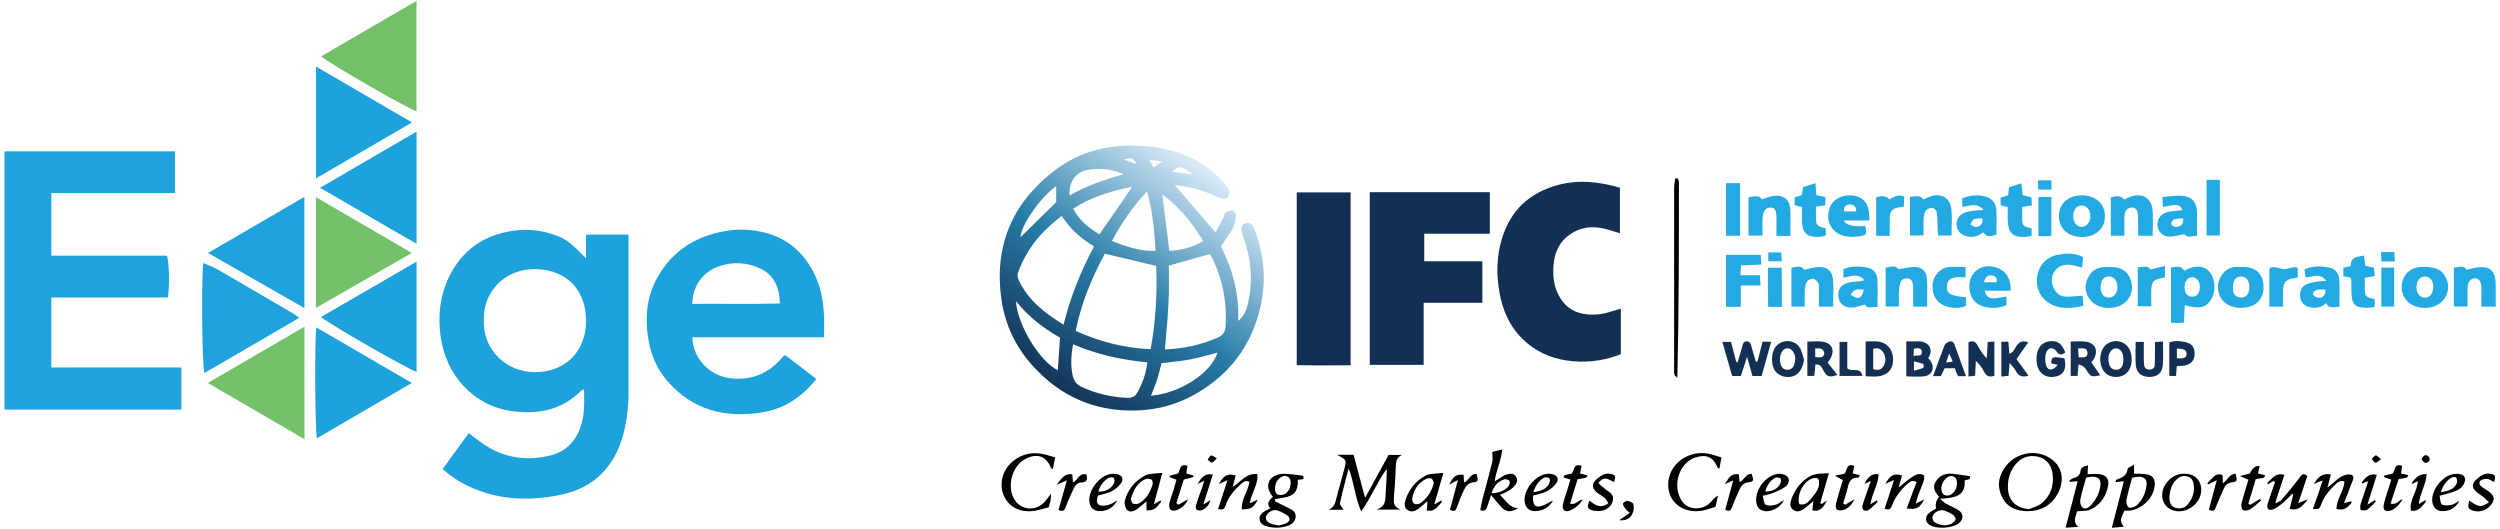<?xml version="1.0" encoding="UTF-8"?><svg id="Layer_1" xmlns="http://www.w3.org/2000/svg" xmlns:xlink="http://www.w3.org/1999/xlink" viewBox="0 0 250.92 53.06"><defs><style>.cls-1{fill:#24aae2;}.cls-2{fill:#1ea2dc;}.cls-3{fill:#73c167;}.cls-4{fill:#20a2dc;}.cls-5{fill:#133054;}.cls-6{fill:#73c168;}.cls-7{fill:url(#linear-gradient);}</style><linearGradient id="linear-gradient" x1="105.32" y1="39.5" x2="121.22" y2="17.18" gradientUnits="userSpaceOnUse"><stop offset=".01" stop-color="#133054"/><stop offset=".48" stop-color="#277da8"/><stop offset="1" stop-color="#d8eaf8"/></linearGradient></defs><path d="m134.24,45.65h1.62c.37,1.39.73,2.75,1.15,4.32.84-1.53,1.58-2.89,2.36-4.31h1.35c-.56.24-.62.69-.63,1.23-.03,1.04-.11,2.07-.19,3.11-.03.45-.03.87.67,1.15h-2.42c.81-.27.89-.77.91-1.32.04-.92.13-1.83.13-2.77-.97,1.3-1.54,2.83-2.57,4.28-.63-1.44-.7-2.88-1.26-4.33-.32,1.25-.63,2.35-.87,3.48-.04.19.23.44.36.67h-1.5c.54-.22.67-.68.79-1.18.25-1.01.56-2,.81-3,.21-.82.18-.83-.7-1.31Z"/><path d="m203.55,51.31c-1.15,0-2.12-.38-2.63-1.47-.53-1.13-.3-2.2.48-3.15.92-1.12,2.54-1.53,3.86-.97,2.04.87,2.04,2.94.93,4.35-.66.84-1.57,1.23-2.64,1.23Zm.07-.2c.42-.18.91-.29,1.26-.57.92-.74,1.28-1.76,1.14-2.93-.11-.89-.58-1.58-1.5-1.78-.91-.19-1.69.09-2.28.85-.52.66-.73,1.43-.71,2.24.02,1.31.81,2.07,2.1,2.18Z"/><path d="m208.53,48.3c-.35.03-.57.04-.78.06-.02-.04-.03-.09-.05-.13.14-.08.26-.2.41-.24.38-.09.65-.28.7-.7.05-.41.36-.49.76-.58-.01.3-.03.57-.04.88.45,0,.87-.05,1.27.01.58.08.9.5.8,1.07-.19,1.11-.76,2-1.8,2.48-.37.17-.85.11-1.34.17-.04.45-.52.94.13,1.56-.46.03-.81.05-1.27.08.41-1.57.79-3.05,1.21-4.65Zm.85-.36c-.21.78-.44,1.48-.58,2.2-.05.25.03.63.2.78.28.25.62.05.85-.2.51-.55.86-1.2.96-1.95.08-.61-.16-.9-.76-.93-.2,0-.4.06-.66.1Z"/><path d="m214.18,47.54c.47.02.89,0,1.29.07.59.1.84.48.8,1.08-.11,1.47-1.6,2.72-3.04,2.56-.46.95-.46,1.04-.07,1.62-.38.03-.71.06-1.2.1.41-1.59.8-3.09,1.21-4.67-.32.03-.56.06-.85.09.05-.11.06-.22.1-.24.53-.2,1.04-.38,1.13-1.08.02-.14.35-.25.64-.44v.91Zm-.18.4c-.2.76-.43,1.49-.57,2.24-.05.24.06.66.23.75.18.09.58-.03.77-.19.62-.55.93-1.28,1.02-2.09.05-.49-.22-.78-.72-.8-.23-.01-.45.06-.72.1Z"/><path d="m150.54,49.67c.61.55.94,1.29,1.83,1.34-.72.44-1.21.4-1.71-.14-.32-.34-.61-.71-1-1.18-.15.43-.25.75-.36,1.07-.11.29-.17.66-.73.44.09-.4.15-.8.25-1.19.31-1.2.65-2.4.95-3.61.07-.31.01-.64.01-1.04.22-.06.56-.14.99-.25-.08,1.11-.6,2.05-.75,3.2.24-.15.39-.25.55-.34.18-.11.34-.25.53-.31.37-.11.79-.24,1.05.16.25.39.07.75-.22,1.04-.18.19-.41.34-.64.47-.2.12-.43.2-.76.35Zm-.84-.16c.75-.04,1.3-.24,1.7-.7.11-.13.17-.42.1-.55-.07-.12-.37-.19-.53-.14-.63.19-1.03.64-1.27,1.39Z"/><path d="m127.96,50.31c.49.25.98.5,1.47.73.38.18.67.42.61.87-.05.41-.31.68-.71.83-.69.26-1.39.29-2.1.11-.39-.1-.75-.27-.81-.72-.05-.41.24-.64.55-.84.15-.09.31-.17.53-.28-.47-.5-.06-.83.26-1.15-.87-1.02-.51-2.06.76-2.28.28-.05.59-.02.88,0,.45.04.9.1,1.39.17.22.54-.33.3-.54.42.06,1.09-.34,1.6-1.37,1.77-.3.05-.6.1-.89.15-.01.07-.02.14-.03.21Zm.36,2.43c.22-.06.49-.09.73-.2.47-.21.51-.58.08-.86-.3-.19-.62-.35-.95-.46-.4-.14-1.04.26-1.12.64-.07.35.16.61.69.76.17.05.35.07.56.11Zm-.35-3.5c.04.06.12.36.28.41.21.07.53.03.73-.09.41-.25.56-.69.56-1.15,0-.57-.53-.82-1.01-.49-.39.27-.58.66-.56,1.31Z"/><path d="m197.7,47.79c.15.41-.24.32-.51.42.12,1.63-1.07,1.77-2.47,1.85.27.24.37.36.5.44.44.24.91.44,1.34.7.51.32.54.84.11,1.26-.58.57-2.37.69-3.04.2-.39-.29-.43-.81-.04-1.15.22-.19.49-.32.74-.47q-.17-.6.29-1.18c-.4-.44-.71-.94-.32-1.55.42-.65,1.04-.84,1.77-.75.51.06,1.01.14,1.61.23Zm-2.5,4.94c.2-.04.45-.05.65-.16.18-.1.39-.28.43-.47.03-.12-.16-.36-.31-.46-.24-.17-.52-.28-.79-.39-.45-.17-1.11.16-1.21.59-.09.37.19.67.75.81.14.03.29.05.47.08Zm-.35-3.7c0,.45.21.71.6.71.52,0,1-.62.97-1.28-.01-.35-.14-.65-.55-.68-.48-.04-1.02.63-1.03,1.25Z"/><path d="m105.91,45.91c-.08.38-.16.76-.24,1.16-.12-.05-.16-.05-.17-.07-.48-1.21-1.35-1.54-2.52-.97-1.45.71-2.01,2.93-1.07,4.24.65.91,1.97,1.03,2.81.23.25-.24.44-.54.77-.94-.02.33-.01.51-.05.68-.04.2-.11.4-.19.68-.53.13-1.09.33-1.67.38-1.37.12-2.43-.53-2.87-1.65-.45-1.16-.06-2.53.96-3.36.97-.79,2.07-.97,3.27-.66.31.08.61.18.97.28Z"/><path d="m172.18,50.87c-.34.11-.62.2-.9.28-1.56.47-3.1-.13-3.63-1.41-.59-1.43.05-3.09,1.49-3.85.85-.45,1.75-.53,2.68-.27.31.09.61.18.96.29-.07.37-.14.74-.21,1.14-.09-.05-.15-.07-.17-.11-.46-1.09-1.14-1.38-2.25-1.02-1.67.54-2.39,2.97-1.27,4.46.65.86,2.07.85,2.83.01.21-.23.4-.48.73-.66-.09.37-.17.73-.26,1.13Z"/><path d="m228.18,48.28c-.18.11-.37.22-.58.34,0-.12-.02-.2,0-.22.46-.34.78-1,1.68-.74-.31.93-.6,1.81-.93,2.84.29-.13.51-.17.61-.29.63-.74,1.26-1.49,1.84-2.27.23-.3.38-.54.78-.15-.28.84-.57,1.7-.91,2.7.34-.13.58-.23.98-.38-.54.63-.9,1.21-1.84.96.13-.5.24-.97.36-1.44-.03-.03-.07-.05-.1-.08-.32.32-.62.66-.97.95-.29.24-.61.49-.96.63-.43.17-.68-.1-.54-.56.23-.73.49-1.45.73-2.17-.05-.04-.1-.08-.15-.13Z"/><path d="m122.26,51.07c.31-.93.6-1.82.94-2.87-.4.17-.62.27-.86.37.47-.86.87-1.08,1.68-.85-.09.36-.18.71-.29,1.15.81-.5,1.33-1.4,2.46-1.29.14,1.05-.6,1.85-.75,2.93.34-.15.57-.26.81-.37-.46.84-.66.97-1.61.99-.09-1.01.64-1.81.76-2.77-.41-.22-.68.07-.93.29-.62.57-1.16,1.2-1.43,2.01-.11.34-.24.61-.78.42Z"/><path d="m191.37,51.04c.35-.93.67-1.77.99-2.65-.41-.27-.68-.02-.94.2-.65.58-1.18,1.25-1.49,2.07-.13.33-.24.62-.77.39.3-.91.6-1.81.94-2.87-.39.17-.62.27-.86.38.46-.87.85-1.08,1.66-.84-.1.35-.2.71-.34,1.22.39-.32.66-.57.96-.79.29-.21.58-.42.91-.54.19-.07.48-.03.64.08.09.06.07.38.01.56-.14.45-.35.88-.51,1.33-.1.26-.17.54-.3.97.4-.2.62-.31.86-.43-.46.87-.77,1.06-1.78.91Z"/><path d="m232.13,51.09c.19-.52.36-.96.51-1.41.15-.44.29-.88.48-1.47-.41.16-.65.26-.9.36.39-.57.78-1.14,1.72-.94-.11.42-.21.8-.34,1.31.23-.2.39-.33.55-.46.3-.24.58-.53.92-.68.29-.14.73-.26.97-.13.35.19.07.59-.03.88-.21.61-.47,1.21-.75,1.94.33-.08.54-.13.74-.18,0,.04.04.12.02.15-.36.45-.75.84-1.51.62,0-.99.74-1.77.8-2.77-.47-.12-.75.15-1.02.41-.57.57-1.07,1.19-1.34,1.96-.15.42-.18.41-.81.4Z"/><path d="m115.06,50.34c-.35.28-.65.56-.99.79-.31.21-.71.33-.97.02-.18-.21-.27-.62-.2-.88.28-1.15,1-1.99,2.04-2.55.2-.11.45-.14.68-.17.3-.04.61-.05,1.04-.08-.27,1.01-.54,2.01-.85,3.14.3-.17.48-.27.67-.38.02.05.07.12.05.14-.58.76-.7.84-1.46.86v-.9Zm-1.57-.26c.06.13.09.41.22.47.18.07.47.05.65-.05.7-.41,1.06-1.09,1.31-1.82.06-.16.01-.48-.1-.55-.16-.1-.45-.11-.63-.03-.82.37-1.18,1.11-1.45,2Z"/><path d="m144.87,47.47c-.3,1.04-.59,2.03-.92,3.17.34-.19.52-.3.72-.41.01.08.05.16.03.18-.4.4-.68,1-1.49.82.02-.31.04-.58.06-.93-.34.28-.62.56-.94.79-.33.23-.71.36-1.08.08-.34-.26-.29-.66-.18-.99.35-1.09,1.04-1.93,2.05-2.47.2-.11.45-.12.69-.15.3-.04.6-.05,1.05-.09Zm-.96,1.02c-.06-.12-.09-.37-.23-.45-.14-.08-.41-.04-.57.04-.79.4-1.22,1.09-1.37,1.94-.03.17.06.44.19.53.13.09.42.08.56-.01.72-.46,1.17-1.14,1.42-2.05Z"/><path d="m182.84,50.58l.53-.34c-.31.57-.61,1.18-1.47.98.03-.32.06-.59.1-.93-.37.31-.66.6-1,.82-.33.22-.72.33-1.07.02-.31-.28-.26-.64-.14-.99.34-1.02.97-1.82,1.9-2.36.22-.13.5-.18.75-.22.33-.05.67-.04,1.12-.06-.28.98-.57,1.98-.86,2.97.04.04.08.08.12.12Zm-2.25.02c.68.18,1.01-.33,1.35-.75.37-.45.73-.95.63-1.59-.05-.3-.3-.33-.56-.27-.94.22-1.71,1.62-1.42,2.61Z"/><path d="m220.93,49.2c-.02,1.37-1.5,2.44-2.81,2.03-1.06-.32-1.45-1.59-.77-2.62.48-.74,1.19-1.13,2.1-1.06.91.07,1.5.73,1.49,1.65Zm-.73-.23c0-.63-.19-1.01-.63-1.14-.52-.16-.93.06-1.25.44-.4.47-.55,1.04-.58,1.63-.03.55.21.97.6,1.07.49.13.93.04,1.27-.38.38-.48.6-1.01.6-1.62Z"/><path d="m112.13,50.21c-.34.69-.91,1.06-1.66,1.09-.7.03-1.12-.38-1.14-1.08-.04-1.07,1-2.41,2.05-2.63.23-.05.48-.05.7-.01.52.09.74.48.45.9-.24.35-.61.64-.98.84-.41.21-.89.28-1.35.42-.11.37-.22.79.16.96.27.12.68.03,1-.06.27-.08.51-.28.77-.43Zm-1.89-.87c.69.02,1.23-.22,1.56-.81.08-.15.08-.45-.02-.55-.1-.1-.41-.09-.54,0-.49.3-.83.75-1,1.36Z"/><path d="m153.87,49.74c-.08,1.05.3,1.33,1.17.92.28-.13.54-.3.84-.41-.4.66-.99,1.02-1.76,1.05-.66.02-1.05-.36-1.1-1.02-.09-1.15,1.09-2.59,2.23-2.72.17-.02.36-.02.52.02.52.11.74.48.45.9-.24.34-.6.64-.98.84-.41.21-.89.28-1.38.42Zm.03-.33c.74-.13,1.32-.29,1.61-.93.06-.14.07-.43,0-.48-.15-.09-.41-.13-.55-.05-.5.29-.83.74-1.06,1.46Z"/><path d="m246.84,50.28c-.34.64-.89,1.01-1.62,1.02-.66.02-1.05-.36-1.1-1.01-.09-1.13,1.01-2.53,2.14-2.71.23-.04.48-.03.7.02.41.1.55.42.4.82-.18.48-.57.75-1.03.91-.44.16-.9.27-1.47.43.07.32.05.76.23.87.25.15.66.1.98.03.27-.06.51-.26.76-.39Zm-1.85-.87c.75-.13,1.33-.3,1.61-.94.06-.15.01-.41-.09-.55-.05-.07-.35-.05-.48.03-.49.3-.82.75-1.05,1.46Z"/><path d="m176.92,49.77c.11.35.11.79.3.89.26.14.67.09.99,0,.3-.08.56-.31.85-.49-.34.8-1.37,1.31-2.12,1.09-.34-.1-.55-.33-.63-.68-.32-1.31.96-3.02,2.3-3.03.29,0,.69.13.83.34.24.35.04.78-.3,1-.39.26-.83.44-1.26.62-.26.11-.56.15-.97.25Zm.24-.43c.72-.02,1.26-.23,1.55-.87.06-.14.06-.44-.01-.47-.15-.08-.41-.11-.55-.03-.51.28-.8.75-.98,1.38Z"/><path d="m240.01,48.14c-.29-.1-.5-.17-.71-.24,0-.06,0-.11-.01-.17.26-.06.52-.12.83-.19.3-.23.12-1.09.97-.79-.03.26-.06.51-.1.79.24.05.46.09.72.14-.06.12-.09.24-.14.25-.25.06-.52.1-.83.16-.26.8-.52,1.6-.8,2.45.6.17.81-.33,1.2-.45-.31.59-.76,1.02-1.22,1.16-.49.15-.77-.06-.67-.57.1-.52.28-1.02.44-1.53.09-.31.2-.61.32-1Z"/><path d="m226.94,50.23c-.37.31-.72.65-1.12.9-.19.12-.56.16-.72.05-.14-.1-.17-.48-.11-.7.19-.77.44-1.53.68-2.33-.22-.1-.44-.19-.85-.37.47-.12.73-.19,1-.26q.37-.83.98-.75c-.05.23-.11.45-.17.74.23.06.45.13.74.21-.09.12-.13.23-.19.24-.23.05-.46.07-.77.12-.25.82-.5,1.64-.75,2.47.06.04.12.08.18.12.33-.2.66-.39.99-.59.03.05.07.1.1.14Z"/><path d="m118.3,50.65c.31-.18.62-.36.93-.54-.2.53-.6.86-1.08,1.07-.19.08-.51.11-.65,0-.13-.1-.18-.43-.14-.63.1-.46.28-.9.42-1.35.1-.33.19-.67.3-1.05-.25-.09-.46-.17-.67-.25,0-.05-.01-.1-.02-.15.28-.07.56-.15.85-.23.24-.31.12-1.05.94-.77-.04.24-.07.49-.11.77.24.07.47.14.7.2,0,.05,0,.11,0,.16-.29.08-.58.16-.96.26-.24.76-.49,1.56-.74,2.36.07.05.15.11.22.16Z"/><path d="m185.2,50.66c.31-.19.62-.38.93-.56-.23.49-.56.89-1.05,1.07-.22.08-.53.09-.72-.02-.11-.06-.13-.43-.08-.63.2-.77.44-1.53.68-2.34-.22-.12-.42-.23-.8-.43.44-.09.68-.15.95-.2.31-.25.13-1.12,1-.79-.05.25-.1.49-.16.76.25.06.47.11.72.17-.06.12-.11.25-.14.25-.72-.05-.95.4-1.08,1.01-.12.53-.31,1.05-.46,1.58.07.04.14.08.21.12Z"/><path d="m157.72,47.56c.32-.32.16-1.09,1.02-.81-.04.23-.09.47-.15.78.23.05.47.11.74.18-.07.11-.09.23-.15.24-.25.06-.52.1-.84.15-.24.8-.49,1.6-.75,2.44.57.21.76-.37,1.26-.39-.34.54-.77.87-1.27,1.09-.51.21-.82-.04-.71-.6.09-.46.26-.91.4-1.36.11-.36.22-.73.35-1.14-.26-.08-.47-.15-.71-.23.07-.1.1-.21.15-.23.22-.06.46-.09.65-.12Z"/><path d="m247.82,50.23c.98.7,1.21.72,1.99.18-.19-.19-.36-.37-.56-.53-.23-.19-.5-.33-.72-.53-.45-.41-.45-.8,0-1.21.42-.39.88-.72,1.51-.57.43.1.46.18.29.81-.24-.11-.46-.29-.7-.31-.23-.02-.57.04-.7.2-.2.24,0,.5.25.66.22.15.46.28.67.44.55.44.57.82.12,1.36-.44.52-1.13.73-1.77.52-.47-.15-.55-.33-.37-1.01Z"/><path d="m160.42,48.48c.26.23.5.47.77.67.37.26.8.49.7,1.03-.11.58-.52.94-1.07,1.07-.33.07-.72.05-1.04-.04-.47-.13-.51-.37-.24-.97.53.45,1.08.85,1.89.27-.13-.19-.22-.4-.37-.54-.22-.19-.5-.32-.73-.5-.61-.48-.61-.95,0-1.45.43-.35.88-.61,1.47-.42.35.11.38.21.2.79-.49-.24-1.02-.7-1.57.1Z"/><path d="m106.24,51.18c.27-.97.53-1.88.84-2.97-.42.18-.65.28-1.04.45.49-.6.77-1.16,1.58-1.06.02.27.05.52.07.8.07-.03.16-.04.21-.09.31-.31.49-.84,1.14-.7.12.44.09.79-.46.81-.43.01-.65.28-.81.6-.29.61-.57,1.23-.8,1.87-.13.35-.28.5-.74.29Z"/><path d="m221.7,51.17c.25-.95.49-1.87.79-2.98-.41.2-.63.31-.85.42l-.1-.1c.27-.28.52-.59.83-.81.16-.11.45-.11.65-.05.08.02.06.35.08.55,0,.08,0,.17,0,.31.46-.31.66-.94,1.28-.97.19.65.16.82-.31.86-.5.05-.74.33-.91.72-.27.59-.52,1.19-.76,1.79-.11.28-.23.49-.68.26Z"/><path d="m145.53,51.16c.26-.95.5-1.87.8-2.98-.42.22-.63.33-.87.45.45-.88.67-1.03,1.44-.98.01.24.03.49.04.78.5-.19.63-.93,1.27-.85.17.67.16.78-.32.83-.55.05-.78.41-.97.8-.27.56-.49,1.14-.7,1.73-.11.31-.25.46-.68.23Z"/><path d="m173.1,48.61c.33-.48.57-1.15,1.42-1,.03.26.05.5.08.79.47-.23.62-.87,1.21-.83.23.67.23.76-.36.84-.46.07-.68.34-.84.69-.28.59-.54,1.18-.76,1.79-.13.36-.28.49-.69.27.25-.94.5-1.86.8-2.94-.4.18-.63.28-.86.38Z"/><path d="m237.63,50.64c.32-.19.52-.31.72-.44.04.05.08.1.11.15-.29.27-.55.58-.87.8-.16.11-.44.09-.63.03-.07-.02-.09-.37-.04-.55.18-.59.39-1.18.59-1.76.05-.16.1-.33.18-.58-.27.1-.44.17-.63.25,0-.08,0-.15.02-.18.36-.41.69-.89,1.48-.7-.31.98-.61,1.92-.95,3Z"/><path d="m187.73,50.62c.28-.18.46-.29.66-.42.02.11.06.19.04.21-.3.28-.59.57-.92.8-.11.08-.38.06-.48-.02-.1-.08-.14-.33-.1-.47.2-.65.44-1.28.66-1.92.05-.13.09-.27.18-.52-.29.13-.47.2-.65.28.32-.53.61-1.08,1.43-.96-.03,1.04-.65,1.89-.82,3.02Z"/><path d="m242.67,48.28c-.25.13-.39.21-.54.29-.02-.06-.06-.12-.04-.14.35-.43.69-.89,1.47-.85-.06,1.04-.67,1.92-.79,3.01.27-.16.46-.28.67-.4,0,.1.04.18.01.21-.38.42-.69.97-1.47.86-.2-1.07.64-1.88.69-2.98Z"/><path d="m120.87,48.26c-.29.13-.48.21-.66.3.33-.54.64-1.09,1.52-.93-.31.98-.61,1.91-.96,3.01.34-.21.52-.32.71-.44-.12.49-.41.81-.81.99-.16.07-.41.06-.56-.02-.09-.05-.11-.33-.07-.47.19-.62.42-1.23.64-1.84.06-.16.1-.32.19-.6Z"/><path d="m162.5,52.22c.37-.25.69-.47,1.08-.74-.19-.17-.31-.25-.39-.36-.12-.17-.29-.36-.3-.55,0-.1.3-.32.43-.3.23.03.59.18.62.33.07.31.04.71-.11.99-.25.51-.73.69-1.35.62Z"/><path class="cls-2" d="m63.08,23.53v.97c0,4.99,0,9.98,0,14.97,0,1.37-.16,2.72-.5,4.05-.85,3.26-2.91,5.4-6.17,6.11-3.46.76-6.91.56-10.11-1.2-.41-.23-.8-.51-1.19-.78-.21-.15-.4-.34-.68-.58.88-1.22,1.75-2.4,2.62-3.6.54.41,1,.78,1.49,1.11,2.04,1.38,4.27,1.71,6.64,1.15,1.58-.38,2.58-1.39,3.1-2.91.41-1.2.36-2.44.34-3.74-.15.07-.24.08-.29.13-1.92,1.94-4.3,2.4-6.89,2.06-3.95-.52-6.73-3.66-7.23-7.59-.26-2.02-.05-3.99.83-5.83,1.3-2.71,3.47-4.26,6.48-4.69,1.33-.19,2.6-.08,3.86.32,1.35.43,1.8.77,3.44,2.45v-2.38c1.44-.02,2.79,0,4.29,0Zm-14.51,8.56c-.17,2.77,2.01,5.22,5.07,5.26,3.02.04,5.13-2.02,5.18-5.02.05-3.19-1.93-5.26-5.04-5.32-3.02-.06-5.28,2.17-5.22,5.08Z"/><path class="cls-4" d="m17.57,15.19v4.18H5.15v6.29h11.6c.24.7.29,3.14.09,4.2H5.15v7.02h13.06v4.23H.45V15.19h17.13Z"/><path class="cls-7" d="m117.89,18.55c1.35,1.57,2.69,3.14,4.11,4.78.26-.47.54-.98.8-1.5.08-.15.07-.4.18-.48.19-.14.47-.27.68-.24.16.02.4.32.39.48-.01.4-.07.85-.25,1.2-.35.65-.8,1.24-1.26,1.93,1.14,2.24,1.85,4.69,1.74,7.48.66-.55.84-1.16.98-1.78.39-1.7.39-3.42-.02-5.12-.15-.63-.37-1.25-.56-1.87-.17-.55-.1-.83.27-.99.39-.17.74.01.95.54,1,2.59,1.22,5.25.58,7.95-.88,3.7-2.99,6.55-6.27,8.49-1.89,1.12-3.93,1.72-6.16,1.78-4.19.12-7.64-1.43-10.41-4.5-1.69-1.87-2.75-4.08-3.12-6.58-.78-5.34,1.02-9.7,5.28-12.97,2.22-1.71,4.79-2.52,7.63-2.54,2.17-.01,4.25.32,6.21,1.27,1.27.62,2.37,1.47,3.26,2.57.29.35.7.72.37,1.26-.21.34-.52.33-1.28-.03-1.31-.63-2.7-.96-4.1-1.11Zm-7,6.91c-1.3,2.4-2.36,4.95-2.93,7.75,2.43,1.1,4.9,1.73,7.53,1.83.52-2.86.66-5.65.55-8.35-1.77-.42-3.43-.82-5.15-1.23Zm6.43,1.21c0,.87.02,1.82,0,2.76-.03.95-.09,1.9-.16,2.84-.07.93-.16,1.85-.24,2.8,1.93-.08,3.65-.46,5.3-1.19.56-.25.77-.6.8-1.22.13-2.33-.3-4.54-1.29-6.65-.1-.2-.23-.39-.3-.51-1.39.39-2.69.76-4.11,1.16Zm-7.52-1.94c-1.33-.81-2.4-1.76-3.24-3.07-.4.33-.74.6-1.07.89-1.36,1.19-2.41,2.61-3.11,4.28-.16.39-.37.79-.14,1.27.94,2.02,2.59,3.31,4.51,4.49.68-2.79,1.72-5.33,3.05-7.86Zm-2.09,9.82c-.21,1.1-.27,2.12-.05,3.14.12.52.4.91.9,1.14,1.47.69,3.01,1.04,4.63,1.1.44.01.74-.14.95-.51.53-.93.88-1.91,1.02-3.05-2.58-.25-5.06-.78-7.46-1.82Zm7.42-15.36c-1.46,1.59-2.57,3.2-3.53,4.99,1.46.59,2.84,1.04,4.39,1-.12-2.04-.31-3.95-.86-5.99Zm7.07,16.2c-.91.23-1.81.51-2.73.68-.93.18-1.87.25-2.89.38-.14.52-.26,1.09-.44,1.64-.17.54-.4,1.07-.62,1.63,2.94-.25,6.06-2.3,6.68-4.34Zm-8.56-16.65c-2.12.42-4.11,1.03-5.92,2.2.6,1.2,1.57,1.94,2.63,2.58,1.09-1.59,2.16-3.15,3.29-4.78Zm7.12,5.44c-1.1-1.82-2.38-3.4-4.1-4.67.24,1.94.46,3.77.7,5.66,1.22-.04,2.33-.34,3.4-.98Zm-14.37,9.71c-1.65-.95-3.15-2.07-4.42-3.67.14,2.41,2.4,6.07,4.2,6.94.07-1.05.14-2.11.22-3.26Zm6.39-16.4c-1.16-.51-2.35-.67-3.6-.44-1.22.22-1.94,1.21-1.82,2.57,1.71-.99,3.53-1.61,5.42-2.13Zm-6.77,1.18c-1.73,1.28-3.54,3.99-3.59,5.15,1.14-1.13,2.36-2.32,3.59-3.54v-1.61Zm13.72-1.17c-1.25-.9-1.39-.91-2.09-.26.65.08,1.27.16,2.09.26Zm-3.08-1.3c-.53-.07-.86-.11-1.32-.17.19.35.3.55.45.8.26-.19.48-.35.88-.63Zm-3.86-.19c.39.13.78.27,1.28.45-.32-.75-.81-.58-1.28-.45Z"/><path class="cls-2" d="m78.81,35.64c1.04.8,2.07,1.59,3.12,2.39-1.47,1.86-3.27,3.04-5.55,3.38-3.63.55-6.84-.25-9.35-3.11-1.02-1.16-1.64-2.53-1.92-4.05-.41-2.25-.24-4.46.91-6.47,1.5-2.64,3.86-4.1,6.83-4.6,1.31-.22,2.59-.16,3.88.16,2.25.56,3.85,1.93,4.9,3.94,1.06,2.03,1.17,4.24,1.06,6.57h-13.2c.05,2.11,1.69,3.85,3.8,4.11,2.04.25,3.74-.41,5.1-1.94.08-.09.16-.18.24-.26.02-.02.05-.03.17-.12Zm-9.32-5.14c2.92-.03,5.84.04,8.79-.04-.04-1.57-.58-2.84-1.91-3.48-1.3-.63-2.72-.75-4.16-.27-1.64.55-2.68,1.93-2.73,3.79Z"/><path class="cls-5" d="m142.88,36.62h-5.4v-17.33h12.05v4.17h-6.58v2.76h5.83v4.17h-5.89v6.22Z"/><path class="cls-5" d="m162.68,30.99v4.56c-1.36.54-2.78.79-4.24.74-1.66-.06-3.23-.47-4.61-1.43-1.89-1.31-2.89-3.18-3.31-5.39-.35-1.86-.33-3.71.23-5.54.86-2.83,2.77-4.58,5.57-5.35,2.09-.58,4.17-.35,6.27.26v4.57c-.38-.11-.7-.21-1.02-.31-1.3-.42-2.58-.44-3.78.29-1.49.9-1.92,2.36-1.89,3.97.01.91.22,1.81.74,2.62.63.98,1.53,1.46,2.65,1.57.84.08,1.66-.02,2.46-.3.27-.09.56-.16.95-.27Z"/><path class="cls-5" d="m130.15,36.65v-17.34h5.41v17.35c-1.78.02-3.54.03-5.41-.01Z"/><path class="cls-4" d="m30.02,31.91c-3.22,1.87-6.36,3.7-9.5,5.53-.23-.66-.32-8.68-.13-11.04.47.2.94.36,1.35.59,2.62,1.51,5.23,3.04,7.84,4.57.12.07.22.17.44.34Z"/><path class="cls-6" d="m20.87,38.43c3.28-1.91,6.43-3.75,9.69-5.64v11.29c-3.25-1.9-6.41-3.73-9.69-5.64Z"/><path class="cls-2" d="m41.81,13.21v11.25c-3.27-1.84-6.39-3.73-9.69-5.61,3.27-1.9,6.4-3.73,9.69-5.64Z"/><path class="cls-3" d="m41.8.09v11.07c-.69-.15-8.6-4.7-9.57-5.5,3.16-1.84,6.29-3.66,9.57-5.57Z"/><path class="cls-2" d="m41.81,26.26v11.06c-.62-.13-8.38-4.56-9.6-5.5,3.17-1.83,6.3-3.64,9.6-5.56Z"/><path class="cls-4" d="m20.88,25.39c3.29-1.92,6.43-3.75,9.67-5.63v11.16c-3.24-1.85-6.39-3.65-9.67-5.53Z"/><path class="cls-2" d="m31.72,6.68c3.22,1.88,6.35,3.7,9.63,5.61-3.27,1.9-6.39,3.72-9.63,5.61V6.68Z"/><path class="cls-2" d="m41.34,38.43c-3.23,1.89-6.37,3.72-9.53,5.56-.19-.69-.24-9.95-.06-11.13,3.18,1.85,6.32,3.68,9.58,5.58Z"/><path class="cls-6" d="m41.33,25.39c-3.28,1.88-6.4,3.66-9.62,5.51v-11.11c3.23,1.88,6.37,3.71,9.62,5.6Z"/><path d="m168.4,17.92c.04.13.11.25.11.38,0,6.52,0,13.03-.16,19.61-.1-.1-.26-.19-.29-.32-.05-.23-.03-.47-.03-.71,0-5.99,0-11.98,0-17.97,0-.33.06-.67.1-1,.09,0,.18,0,.27,0Z"/><path class="cls-5" d="m176.4,36.28c.17-.65.33-1.3.5-1.98h.87c-.33,1.18-.64,2.3-.96,3.44h-.92c-.16-.57-.32-1.15-.54-1.93-.24.74-.43,1.32-.62,1.93h-.88c-.31-1.1-.63-2.23-.98-3.43h.87c.18.7.35,1.37.53,2.04.05,0,.09,0,.14.01.15-.52.3-1.05.45-1.57.07-.25.1-.55.47-.53.35.01.4.29.47.55.13.5.29,1,.43,1.5l.17-.03Z"/><path class="cls-5" d="m207.83,34.28c.52,0,.99-.05,1.45,0,.98.12,1.35.85.89,1.73-.05.1-.14.19-.27.35.29.41.58.84.9,1.3-.88.2-.99.16-1.38-.51q-.28-.47-.8-.58c-.03.38-.07.75-.1,1.16h-.69v-3.46Zm.75.7c.02.33.03.6.05.89.43-.03.88.09.89-.42,0-.53-.42-.53-.94-.47Z"/><path class="cls-5" d="m191.33,34.26c.43,0,.79.02,1.14,0,1.01-.06,1.68.74,1.06,1.69.09.11.2.21.28.34.41.69.06,1.42-.74,1.49-.56.05-1.12,0-1.74,0v-3.52Zm.76,2.95c.38-.11.68-.17.95-.29.05-.02.04-.36-.01-.39-.27-.11-.57-.16-.93-.26v.93Zm-.04-1.47c.4-.14.87.11.84-.43-.03-.43-.42-.39-.8-.31,0,.19-.02.38-.03.74Z"/><path class="cls-5" d="m183.45,36.41c.34.42.64.81.97,1.22-.82.26-.99.21-1.35-.34-.2-.31-.26-.76-.86-.71-.03.36-.07.73-.11,1.15h-.7v-3.45c.52,0,.99-.05,1.45,0,1.04.13,1.37.88.82,1.79-.05.08-.1.14-.23.33Zm-1.26-.57c.42.02.81.14.91-.34.03-.14-.12-.39-.26-.47-.17-.09-.41-.05-.65-.06v.87Z"/><path class="cls-5" d="m197.57,34.35c.46-.21.73-.05.94.36.23.44.5.86.9,1.26.03-.53.06-1.07.09-1.65.22-.01.41-.02.67-.04v3.44c-.45.14-.8.09-1.04-.42-.19-.39-.45-.74-.82-1.08-.02.48-.04.96-.07,1.49-.21.02-.41.05-.67.08v-3.44Z"/><path class="cls-5" d="m206.55,36.62c-.28-.06-.48-.1-.67-.15.02-.68.08-.7,1.33-.51.23,1.01-.05,1.63-.82,1.82-.96.23-1.73-.22-1.94-1.19-.08-.36-.06-.77.01-1.13.16-.78.7-1.2,1.42-1.22.69-.02,1.08.29,1.41,1.14-.31.19-.54.36-.86-.08-.39-.54-.92-.44-1.09.19-.1.38-.09.83.03,1.2.18.55.68.54,1.16-.07Z"/><path class="cls-5" d="m213.96,36.02c.01.93-.43,1.6-1.15,1.76-1,.22-1.75-.26-1.97-1.27-.17-.81.13-1.71.71-2.04.52-.3,1.07-.32,1.6-.03.5.28.79.86.8,1.58Zm-2.32.22s0,.09.02.2c.08.38.28.65.7.67.4.02.67-.23.74-.71.03-.2.03-.41,0-.61-.06-.51-.37-.85-.75-.83-.36.02-.67.38-.73.87,0,.09,0,.18,0,.41Z"/><path class="cls-5" d="m181.07,36.1c-.12.85-.5,1.47-1.1,1.66-.66.21-1.39,0-1.77-.49-.49-.63-.47-1.89.05-2.5.63-.75,1.86-.71,2.38.11.23.36.3.81.44,1.22Zm-2.43.06c.02.08.03.26.09.43.1.3.29.51.63.52.37.01.61-.17.72-.52.05-.17.1-.34.11-.52.02-.58-.36-1.12-.78-1.12-.44,0-.77.49-.77,1.21Z"/><path class="cls-5" d="m187.25,37.78v-3.51c.42,0,.8-.03,1.17,0,1.7.14,1.91,2.14,1.22,2.96-.22.26-.61.45-.96.52-.42.09-.88.02-1.43.02Zm.76-.73c.46.15.82.07,1.04-.31.24-.43.25-.91-.01-1.34-.23-.38-.58-.55-1.03-.39v2.04Z"/><path class="cls-5" d="m200.88,34.3h.7c.03.4.06.77.09,1.2.41-.11.53-.48.7-.75.28-.44.61-.61,1.2-.39-.4.57-.79,1.11-1.18,1.68.41.56.8,1.1,1.2,1.66-.61.2-.99.06-1.25-.45-.13-.25-.35-.46-.64-.83-.04.52-.07.88-.11,1.3-.21.02-.43.04-.72.07v-3.49Z"/><path class="cls-5" d="m214.36,34.31h.81c0,.57,0,1.1,0,1.62,0,.24,0,.48.03.71.04.32.24.46.55.45.32,0,.51-.17.52-.48.02-.5.01-1.01.02-1.51,0-.23,0-.47,0-.77.28-.02.49-.04.8-.06,0,.86.06,1.66-.02,2.44-.08.79-.63,1.16-1.44,1.12-.75-.04-1.21-.45-1.27-1.22-.05-.73-.01-1.47-.01-2.3Z"/><path class="cls-5" d="m197.32,37.76h-.77c-.06-.11-.14-.23-.19-.36-.06-.13-.09-.27-.15-.44h-1.03c-.12.25-.25.51-.38.79h-.78c.4-1.08.76-2.11,1.16-3.12.07-.17.32-.3.52-.36.29-.08.41.15.5.39.36,1,.72,2,1.12,3.1Zm-2-1.38c.3-.04.45-.06.68-.08-.12-.28-.21-.49-.36-.82-.12.34-.2.55-.32.91Z"/><path class="cls-5" d="m218.48,36.75c-.03.37-.05.65-.08.98h-.67v-3.37c.54-.18,1.09-.15,1.63-.02.66.15.93.54.91,1.21-.02.63-.36,1.02-1.02,1.14-.23.04-.47.04-.77.06Zm.01-1.77v.98c.74.05.97-.06.97-.44,0-.38-.24-.52-.97-.53Z"/><path class="cls-5" d="m185.41,34.32v2.65c.48.43,1.31-.22,1.52.76h-2.3v-3.41h.78Z"/><path class="cls-1" d="m219.2,32.39c-.3.02-.5.03-.71.03-.17,0-.35-.02-.59-.03v-5.55c.49-.02,1-.27,1.31.34.99-.56,1.9-.56,2.46,0,.66.66.79,1.96.29,2.82-.52.89-1.22,1.06-2.68.63-.03.59-.06,1.16-.09,1.75Zm1.6-3.56c.01-.57-.32-1-.78-1-.43,0-.74.37-.76.92-.02.63.24,1,.72,1.03.49.03.8-.34.82-.95Z"/><path class="cls-1" d="m209.11,30.69c-1.29.3-2.5.4-3.61-.38-.9-.63-1.28-1.79-.95-2.94.3-1.03,1.06-1.66,2.09-1.82.78-.13,1.6-.17,2.44.25-.03.31-.07.64-.11,1.05-.42-.1-.75-.22-1.09-.26-.62-.08-1.21.05-1.6.56-.41.53-.45,1.15-.15,1.77.25.52.66.85,1.25.86.53,0,1.05-.06,1.65-.1.02.3.04.61.07,1.02Z"/><path class="cls-1" d="m193.41,30.78h-1.39c0-.49,0-.95,0-1.42,0-.27,0-.54-.02-.8-.04-.31-.17-.58-.53-.62-.37-.04-.65.13-.75.49-.08.28-.12.58-.13.87-.02.47,0,.94,0,1.46h-1.33v-3.9c.51-.08,1-.28,1.28.16.59-.09,1.1-.22,1.61-.23.7,0,1.2.42,1.25,1.12.06.94.02,1.88.02,2.86Z"/><path class="cls-1" d="m249.05,30.76c0-.48,0-.92,0-1.35,0-.21.01-.42,0-.62-.05-.57-.24-.83-.6-.85-.44-.03-.75.29-.78.89-.03.62,0,1.24,0,1.93h-1.38v-3.91c.51-.02,1.01-.28,1.27.23.48-.1.93-.26,1.38-.27.96-.04,1.41.38,1.53,1.34.03.23.02.47.02.71,0,.62,0,1.24,0,1.92h-1.42Z"/><path class="cls-1" d="m183.97,30.78h-1.41c0-.57,0-1.09,0-1.62,0-.24.04-.5-.05-.7-.1-.21-.32-.46-.52-.49-.2-.03-.54.14-.64.32-.15.26-.19.62-.21.93-.03.5,0,1,0,1.55h-1.34v-3.9c.48-.06.97-.3,1.29.21.47-.1.92-.26,1.37-.28.99-.04,1.47.41,1.53,1.42.05.82,0,1.65,0,2.57Z"/><path class="cls-1" d="m174.69,30.79h-1.45v-5.21h3.48c.02.27.03.58.06.97-.7.03-1.34.06-2.04.09-.02.32-.04.6-.06.98h1.95c.02.37.04.65.07,1.03h-1.98v2.15Z"/><path class="cls-1" d="m211.75,26.79c1.13,0,1.77.39,2.1,1.28.31.83.1,1.69-.54,2.27-.88.8-2.61.75-3.41-.12-.59-.65-.74-1.41-.39-2.22.32-.74.88-1.17,1.71-1.2.18,0,.36,0,.53,0Zm.77,2.06c.02-.61-.31-1.07-.79-1.1-.52-.04-.86.34-.89.98-.03.71.27,1.13.81,1.14.49,0,.85-.41.87-1.02Z"/><path class="cls-1" d="m179.7,23.68h-1.4c0-.63,0-1.24,0-1.85-.01-.73-.17-.99-.6-1-.45-.01-.74.32-.79.99-.04.59,0,1.18,0,1.83h-1.41c-.02-1.27-.02-2.55,0-3.85.55-.07,1.02-.26,1.36.2.43-.13.84-.32,1.26-.35.92-.08,1.5.41,1.56,1.31.06.88.01,1.77.01,2.74Z"/><path class="cls-1" d="m208.96,19.61c1.52,0,2.45.99,2.29,2.4-.02.15-.05.29-.1.43-.39,1.05-1.62,1.58-2.91,1.26-1.07-.26-1.68-1.13-1.58-2.24.1-1.13,1.01-1.86,2.31-1.85Zm-.87,2.11c.01.61.36,1.04.84,1.05.51,0,.89-.48.88-1.1-.01-.64-.41-1.08-.94-1.04-.48.03-.8.48-.78,1.09Z"/><path class="cls-1" d="m227.19,28.79c0,1.17-.66,1.93-1.85,2.08-1.41.18-2.48-.49-2.7-1.68-.23-1.27.75-2.49,1.95-2.4.21.02.41,0,.62,0,1.26.03,1.97.76,1.98,2Zm-3.08.05c.02.36,0,.79.51.97.38.13.7.06.95-.25.25-.31.26-1.09.03-1.43-.2-.31-.48-.42-.84-.36-.43.08-.64.42-.65,1.07Z"/><path class="cls-1" d="m243.43,26.79c1.2,0,1.89.44,2.19,1.41.31,1.01-.19,2.08-1.17,2.49-.69.29-1.39.28-2.08.03-.94-.35-1.46-1.29-1.29-2.28.16-.96.91-1.61,1.91-1.65.15,0,.3,0,.44,0Zm.8,2.02c0-.61-.34-1.05-.82-1.06-.5,0-.85.39-.87,1.02-.02.66.34,1.12.86,1.11.49-.01.82-.45.82-1.06Z"/><path class="cls-1" d="m191.69,19.75c.52,0,1-.24,1.36.27.24-.11.47-.23.72-.31,1.06-.35,1.95.14,2.08,1.24.1.87.02,1.76.02,2.69h-1.36c-.01-.32-.02-.66-.04-1-.02-.44,0-.89-.09-1.32-.03-.18-.26-.45-.42-.46-.22-.02-.54.11-.67.28-.16.22-.2.55-.22.83-.03.53,0,1.06,0,1.66h-1.37v-3.88Z"/><path class="cls-1" d="m216.05,23.66h-1.45c0-.36,0-.68,0-.99,0-.38,0-.77-.03-1.15-.03-.34-.14-.65-.55-.69-.38-.04-.72.23-.77.69-.05.38-.03.77-.03,1.15,0,.32,0,.63,0,.99h-1.36v-3.86c.47-.1.94-.25,1.34.22.21-.09.42-.2.64-.28,1.19-.41,2.1.13,2.21,1.38.07.82.01,1.64.01,2.53Z"/><path class="cls-1" d="m217.03,19.77c.76-.05,1.38-.17,1.98-.12,1,.08,1.47.63,1.5,1.64.02.77,0,1.54,0,2.37-.48.03-.96.25-1.28-.15-.53.09-1.02.25-1.5.24-.7-.03-1.13-.5-1.19-1.1-.06-.63.33-1.21,1.02-1.37.48-.12.99-.12,1.49-.18-.28-.61-.44-.64-1.96-.33-.02-.28-.04-.56-.06-.99Zm2.1,2.14c-.32.04-.65.02-.93.12-.14.05-.31.34-.27.46.05.14.31.31.47.3.46-.03.77-.26.73-.88Z"/><path class="cls-1" d="m199.11,21.09c-.73-.82-1.43-.42-2.16-.32v-.87c.72-.29,1.45-.37,2.18-.21.8.18,1.22.67,1.25,1.49.03.8,0,1.59,0,2.38-.85.23-.92.22-1.33-.24-.47.36-.99.56-1.61.41-.61-.15-.97-.51-1.05-1.06-.08-.59.2-1.08.81-1.33.27-.11.57-.15.86-.19.28-.04.57-.04,1.04-.08Zm-.15.83c-.29.02-.6-.02-.85.08-.16.07-.23.34-.35.52.2.1.41.3.59.27.39-.07.7-.3.61-.87Z"/><path class="cls-1" d="m233.48,28.19c-.62-.85-1.33-.39-2.07-.34-.03-.26-.07-.53-.11-.81.86-.39,1.69-.33,2.5-.18.6.11.96.61.99,1.22.04.88.01,1.76.01,2.72-.47-.05-.99.3-1.34-.37-.47.45-1.04.55-1.65.4-.57-.14-.88-.49-.95-1.04-.07-.6.16-1.06.71-1.29.32-.13.68-.18,1.03-.24.25-.04.51-.04.87-.07Zm-.06.88c-.31,0-.58-.04-.83.01-.26.06-.54.25-.39.54.09.16.44.3.64.27.36-.06.6-.33.57-.82Z"/><path class="cls-1" d="m185.02,27.87v-.87c.82-.32,1.65-.29,2.45-.13.56.11.93.58.96,1.15.05.91.01,1.82.01,2.78-.51-.04-1.03.26-1.28-.24-.47.12-.88.3-1.3.31-.76.02-1.26-.41-1.34-1.03-.1-.78.24-1.3,1.05-1.49.34-.08.7-.08,1.06-.12.13-.02.26-.04.5-.09-.65-.8-1.35-.36-2.11-.29Zm.75,1.72c.75.54,1.07.41,1.3-.52-.5,0-1.01-.18-1.3.52Z"/><path class="cls-1" d="m187.64,22.13h-2.59q.38.72,2.16.55c.19.85.14.94-.65,1.04-.38.05-.77.07-1.15.02-1.51-.19-2.29-1.53-1.74-2.94.32-.82,1.23-1.29,2.27-1.18.94.11,1.5.65,1.63,1.58.04.26.04.52.06.93Zm-1.34-.91c.03-.52-.26-.71-.64-.69-.36.02-.67.19-.58.69h1.21Z"/><path class="cls-1" d="m201.4,30.63c-.75.31-1.45.34-2.16.18-.75-.17-1.3-.63-1.49-1.38-.19-.77-.12-1.54.48-2.16,1.01-1.03,3.04-.53,3.44.86.05.17.1.34.12.52.02.14,0,.29,0,.53h-2.59c.18.59.38.77.93.76.4-.01.8-.11,1.26-.17v.87Zm-2.29-2.3h1.28c.09-.48-.16-.65-.51-.69-.41-.04-.63.2-.76.69Z"/><path class="cls-1" d="m202.96,20.76c0,.36,0,.71,0,1.06.02.87.05.9.95,1.09v.77c-.24.04-.44.09-.64.1-1.2.07-1.68-.35-1.75-1.56-.03-.47,0-.94,0-1.43-.27-.07-.49-.13-.72-.19v-.77c.25-.08.49-.15.75-.23.03-.26.06-.49.1-.81.36-.12.75-.24,1.23-.39.05.41.09.77.14,1.19.25.06.53.13.87.22.01.24.03.49.05.8-.32.05-.6.1-.97.16Z"/><path class="cls-1" d="m182.21,18.39c.02.3.03.47.05.64.01.18.03.35.04.56.29.06.58.12.9.19v.83c-.28.04-.56.08-.94.13,0,.34,0,.65,0,.97.01.92.07.98.98,1.2,0,.21.02.44.03.65-.07.06-.11.12-.16.13-.2.04-.41.08-.61.09-1.12.03-1.58-.38-1.64-1.5-.02-.5,0-1,0-1.5-.3-.08-.51-.13-.74-.19v-.78c.22-.07.44-.13.71-.22.04-.23.09-.49.15-.82.36-.11.74-.24,1.24-.39Z"/><path class="cls-1" d="m238.32,30c.02.17.04.29.04.41,0,.11-.02.23-.03.41-.33.03-.65.08-.97.07-.98-.04-1.3-.38-1.34-1.37-.02-.5-.02-1-.03-1.51,0-.03-.03-.05-.08-.15-.2-.04-.44-.08-.71-.13v-.85c.25-.06.47-.11.75-.18-.05-.91.63-.93,1.32-1.05.04.34.08.65.13,1.03.26.06.54.12.87.19.02.26.05.51.08.83-.31.06-.59.1-1,.18,0,.35,0,.72,0,1.09.02.79.08.86.96,1.03Z"/><path class="cls-1" d="m197.32,29.84v.86c-.58.25-1.17.24-1.76.11-1.07-.23-1.69-1.13-1.59-2.24.09-.96.85-1.83,1.96-1.79.44.02.87,0,1.35,0v1.06c-1.29-.12-1.8.11-1.87.83-.08.78.35,1.05,1.91,1.16Z"/><path class="cls-1" d="m173.23,18.38h1.42c0,1.76,0,3.49,0,5.28h-1.41v-5.28Z"/><path class="cls-1" d="m221.47,23.64v-5.59h1.33v5.59h-1.33Z"/><path class="cls-1" d="m227.77,30.77v-3.79c.07-.06.11-.12.16-.13.47-.12.9.13,1.31.16.39.02.85-.3,1.38-.14v.97c-.15.03-.26.07-.37.08-.77.11-1.05.37-1.1,1.13-.03.56,0,1.12,0,1.73h-1.37Z"/><path class="cls-1" d="m214.56,26.83c.53-.01,1.01-.22,1.28.22.47-.12.91-.22,1.45-.36v1.13c-.09.03-.16.07-.25.08-.88.13-1.1.37-1.12,1.26-.01.5,0,1,0,1.58h-1.36v-3.92Z"/><path class="cls-1" d="m189.67,23.67h-1.36v-3.88c.45-.07.89-.27,1.31.22.43-.19.87-.58,1.51-.27-.01.31-.03.65-.05,1.01-.17.02-.29.04-.4.05-.77.12-.98.33-1.01,1.08-.02.56,0,1.12,0,1.78Z"/><path class="cls-1" d="m178.83,30.8h-1.36c-.01-.65-.03-1.29-.03-1.92,0-.64,0-1.29,0-2.01h1.39c0,.63,0,1.26.01,1.9,0,.65,0,1.29,0,2.03Z"/><path class="cls-1" d="m239.01,30.77v-3.91h1.29v3.91h-1.29Z"/><path class="cls-1" d="m205.89,23.67c-.17.01-.31.03-.45.04-.26,0-.53,0-.85,0v-3.94h1.3v3.9Z"/><path class="cls-1" d="m205.9,18.1v.93h-1.32c-.02-.3-.03-.58-.05-.93h1.37Z"/><path class="cls-1" d="m238.97,25.3h1.35c.02.31.03.59.05.94h-1.35c-.02-.29-.03-.57-.05-.94Z"/><path class="cls-1" d="m177.48,26.22v-.89h1.3c.02.25.04.53.06.89h-1.36Z"/><path d="m122.13,46.01c-.22.2-.36.41-.49.42-.14,0-.29-.2-.43-.31.11-.14.21-.37.35-.4.14-.03.32.15.58.29Z"/><path d="m238.98,46.09c-.25.16-.41.36-.56.34-.14-.01-.25-.24-.37-.38.14-.12.27-.33.41-.34.14,0,.29.2.52.38Z"/><path d="m243.05,46.07c.17-.32.38-.55.73-.23.08.07.1.37.02.45-.33.33-.56.15-.75-.22Z"/></svg>